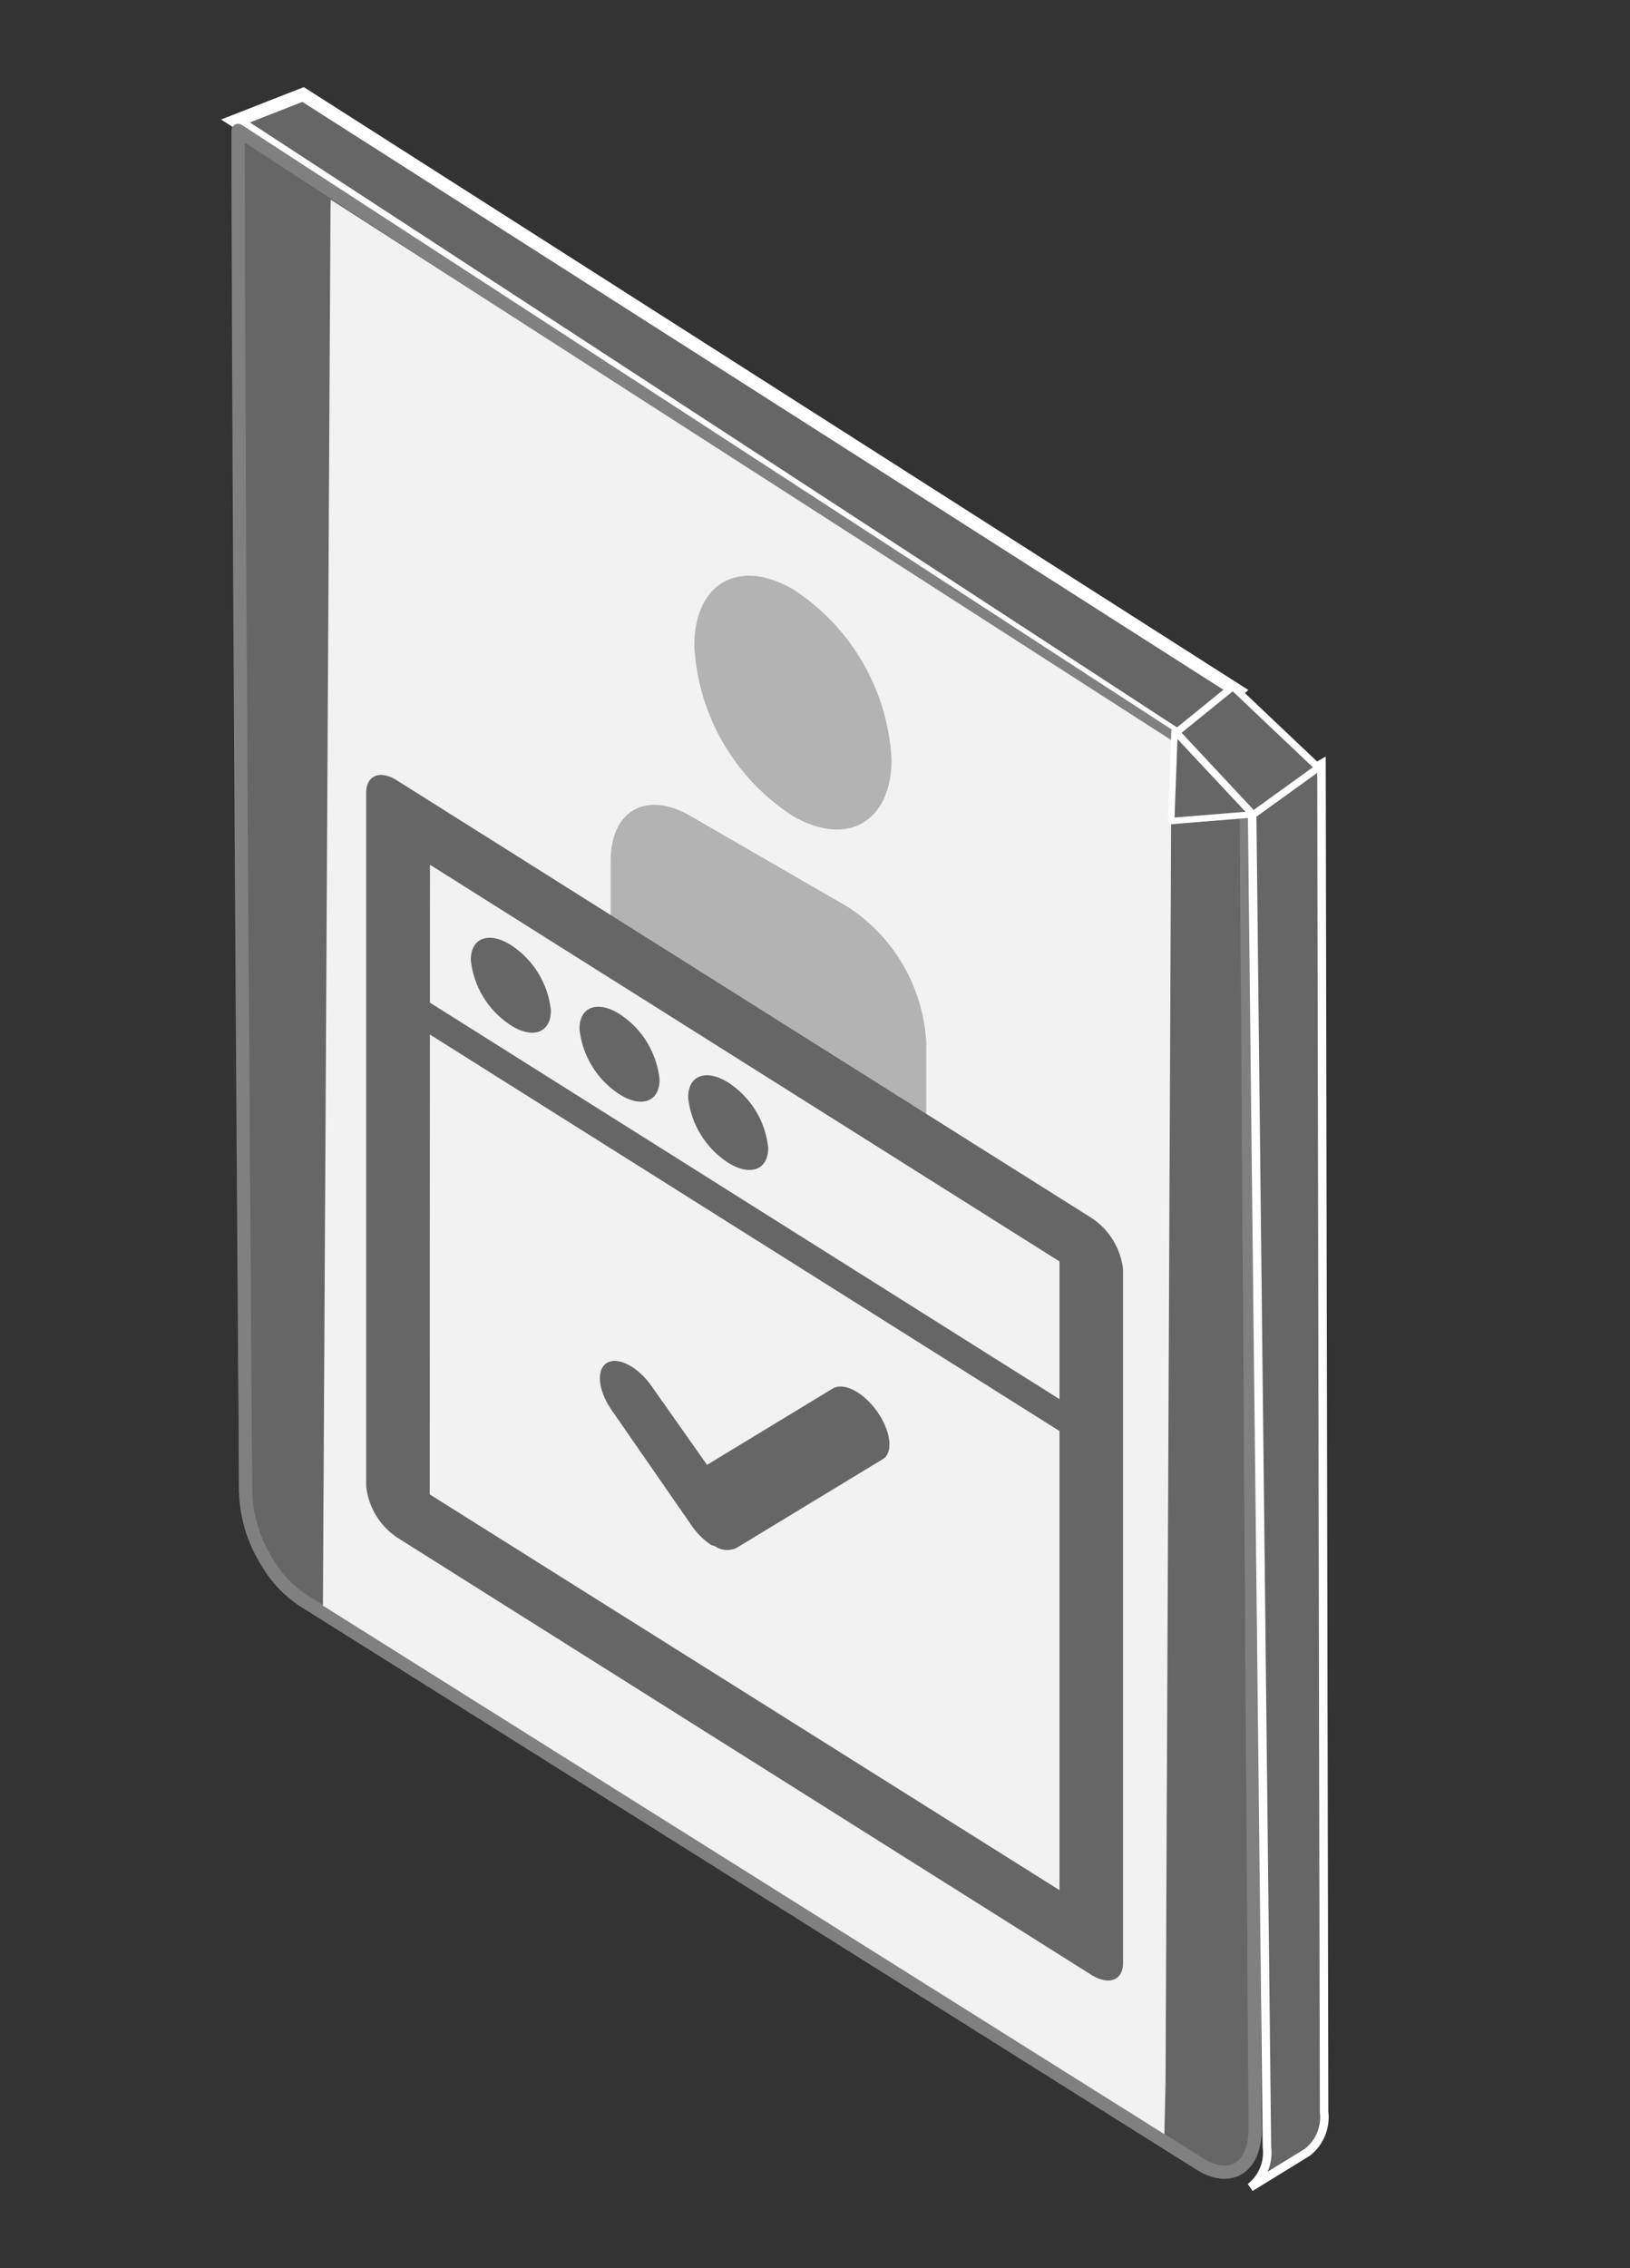 <svg id="Capa_1" data-name="Capa 1" xmlns="http://www.w3.org/2000/svg" viewBox="0 0 69 96"><rect x="0" y="0" width="69" height="96" fill="#333333" stroke="none"/><defs><style>.cls-1,.cls-3,.cls-5,.cls-6,.cls-7,.cls-9{fill:#666;}.cls-1,.cls-5,.cls-6,.cls-7{stroke:#fff;}.cls-1,.cls-5,.cls-7{stroke-miterlimit:10;}.cls-1,.cls-3{stroke-width:0.56px;}.cls-2{fill:#999;}.cls-3{stroke:gray;}.cls-3,.cls-6{stroke-linecap:round;stroke-linejoin:round;}.cls-4{fill:#f2f2f2;}.cls-5{stroke-width:0.36px;}.cls-6{stroke-width:0.27px;}.cls-7{stroke-width:0.3px;}.cls-8{fill:#b3b3b3;}</style></defs><polygon class="cls-1" points="9.97 5.12 50.05 31.27 52.38 29.24 12.83 4 9.97 5.12"/><rect class="cls-2" x="9.96" y="5.53" width="0.56" height="57.67" transform="translate(-0.19 0.06) rotate(-0.32)"/><path class="cls-3" d="M10.08,5.52c0,14.42.32,57.67.32,57.67a5.86,5.86,0,0,0,.88,2.88,4.91,4.91,0,0,0,1.51,1.64l38,23.88c1.31.82,2.36.14,2.34-1.53l-.38-56.8L10.08,5.52"/><polygon class="cls-4" points="49.29 90.33 13.67 67.96 13.99 8.94 14 8.45 49.59 31.33 49.59 31.33 49.34 88.08 49.29 90.33"/><path class="cls-5" d="M55.94,32.33l.11,57.05a1.89,1.89,0,0,1-.7,1.71l-2.42,1.49a1.87,1.87,0,0,0,.7-1.71L53,34Z"/><polygon class="cls-6" points="49.72 30.95 49.58 34.75 53.02 34.47 49.72 30.95"/><polygon class="cls-7" points="49.8 31 53.05 34.48 55.81 32.49 52.19 29.06 49.8 31"/><path class="cls-8" d="M29.2,34.52c-1.85-1.06-3.35-.21-3.35,1.92v2.87a1.83,1.83,0,0,0,.83,1.44l11.7,6.75c.46.27.83,0,.83-.47V44.15a7.31,7.31,0,0,0-3.33-5.77Z"/><path class="cls-8" d="M33.57,24.94c-2.31-1.33-4.17-.26-4.18,2.39a9.15,9.15,0,0,0,4.16,7.2c2.3,1.34,4.18.27,4.19-2.38A9.16,9.16,0,0,0,33.57,24.94Z"/><path class="cls-9" d="M46.19,83.58,16.85,65.1a3,3,0,0,1-1.35-2.2V33.56c0-.75.6-1,1.35-.5L46.19,51.54a3,3,0,0,1,1.35,2.19V83.08C47.54,83.82,46.94,84.05,46.19,83.58Zm-28-20.33L44.85,80V53.39L18.2,36.6Z"/><path class="cls-9" d="M45.71,61.11,17.33,43.24a1.51,1.51,0,0,1-.67-1.1c0-.37.3-.48.67-.25L45.71,59.76a1.49,1.49,0,0,1,.68,1.1C46.39,61.23,46.08,61.35,45.71,61.11Z"/><path class="cls-9" d="M21.63,40c-.94-.59-1.7-.31-1.7.63a3.76,3.76,0,0,0,1.7,2.77c.93.59,1.69.31,1.69-.63A3.77,3.77,0,0,0,21.63,40Z"/><path class="cls-9" d="M26.23,42.92c-.94-.59-1.7-.31-1.7.63a3.76,3.76,0,0,0,1.7,2.77c.93.59,1.69.31,1.69-.63a3.77,3.77,0,0,0-1.69-2.77Z"/><path class="cls-9" d="M30.83,45.82c-.94-.59-1.7-.31-1.7.63a3.77,3.77,0,0,0,1.69,2.76c.94.59,1.7.31,1.7-.63a3.77,3.77,0,0,0-1.69-2.76Z"/><path class="cls-9" d="M30.12,65.4a3.07,3.07,0,0,1-.85-.84l-3.38-4.88c-.58-.83-.66-1.73-.19-2s1.31.17,1.89,1L29.93,62l5.32-3.23c.47-.28,1.32.16,1.9,1s.67,1.74.2,2l-6.18,3.75a.92.92,0,0,1-.91-.08Z"/></svg>